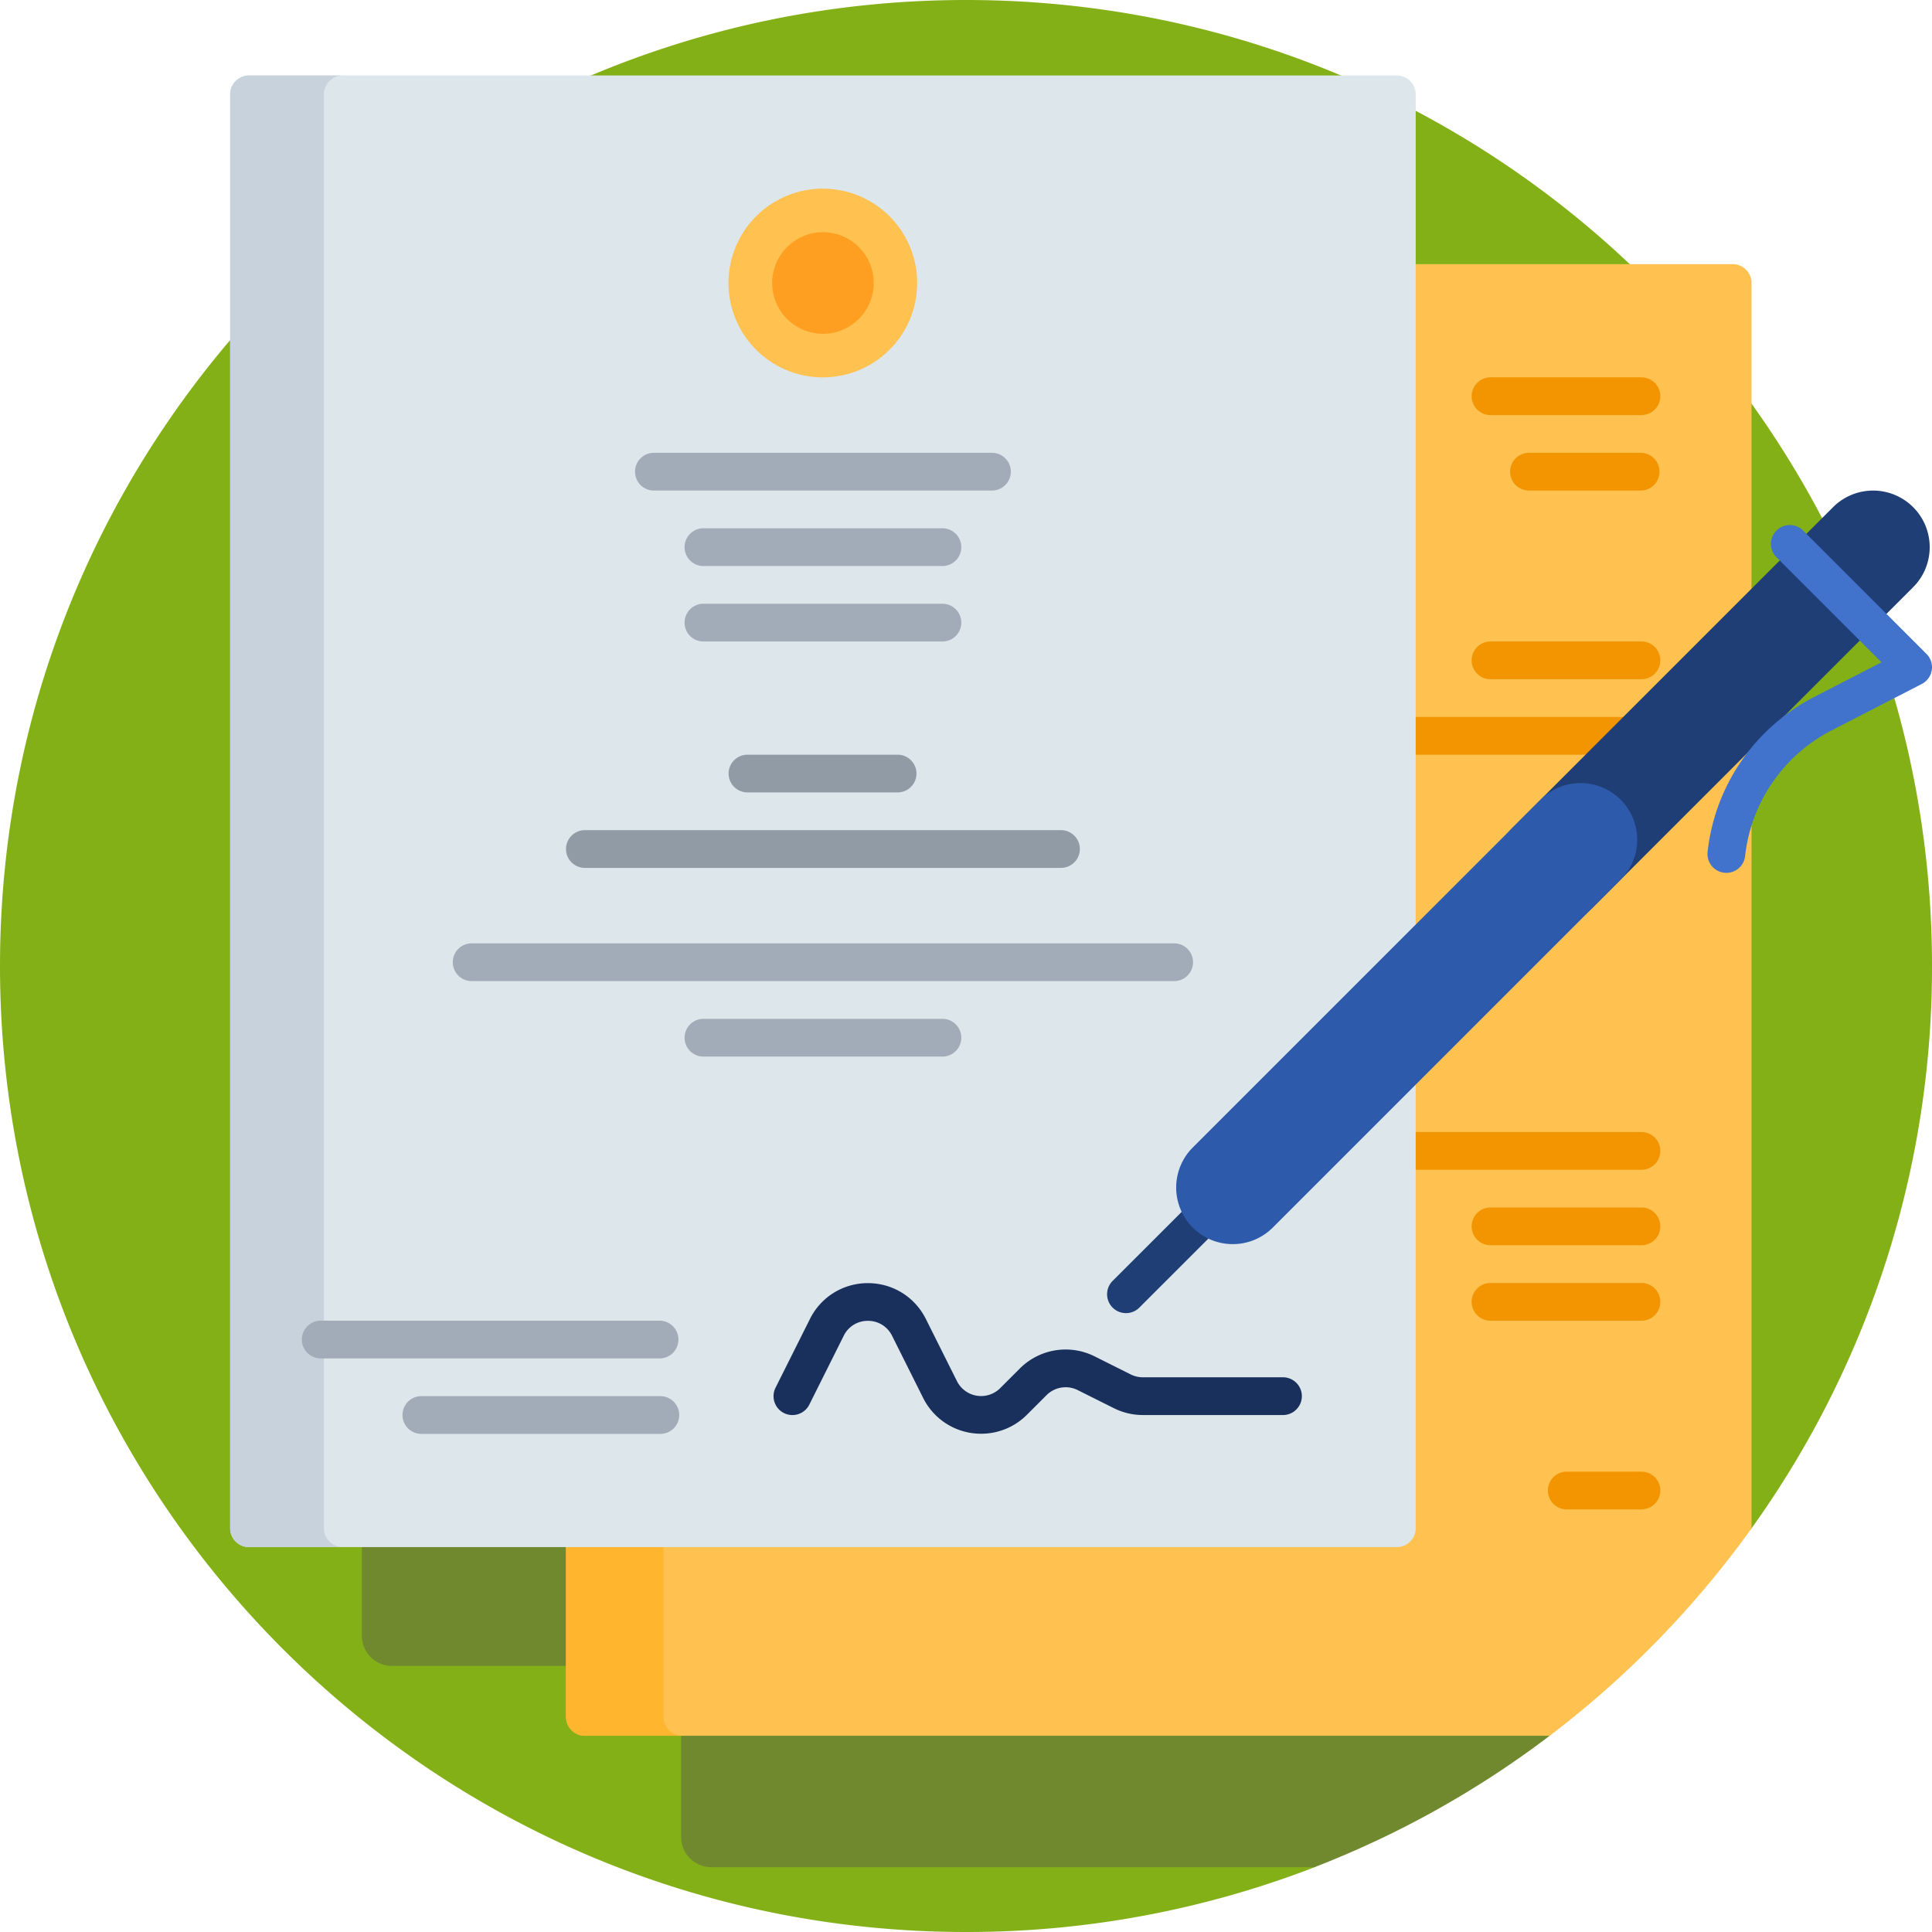 <svg xmlns="http://www.w3.org/2000/svg" width="60" height="60" fill="none" viewBox="0 0 60 60"><g clip-path="url(#a)"><path fill="#84B017" d="M60 30a29.864 29.864 0 0 1-5.605 17.465c-.167.232-1.087.053-1.26.28-1.48 1.946-3.184 3.655-5.088 5.186-.218.175-5.034 2.602-7.287 3.57-.334.143.404 1.355.065 1.487A29.929 29.929 0 0 1 30 60C13.431 60 0 46.569 0 30 0 13.431 13.431 0 30 0c16.569 0 30 13.431 30 30Z"/><path fill="#71892E" d="M49.692 42.704v8.811c-.53.489-1.08.96-1.646 1.416-.218.175.303.806.08.975a29.95 29.95 0 0 1-7.302 4.081H22.09a.938.938 0 0 1-.937-.937v-5.313h-8.977a.937.937 0 0 1-.938-.938V36.453c0-.518.42-.937.938-.937h11.192c.518 0 .937.42.937.937v5.313h24.45c.518 0 .937.42.937.938Z"/><path fill="#FFC14F" d="M54.395 8.79v38.675a30.169 30.169 0 0 1-6.268 6.441H18.164a.586.586 0 0 1-.586-.586V8.79c0-.324.262-.587.586-.587H53.81c.323 0 .586.263.586.586Z"/><path fill="#FFB52D" d="M21.191 53.906h-3.027a.586.586 0 0 1-.586-.586V8.79c0-.324.262-.587.586-.587h3.027a.586.586 0 0 0-.586.586V53.32c0 .324.263.586.586.586Z"/><path fill="#F29500" d="M45.703 12.305c0-.324.262-.586.586-.586h4.688a.586.586 0 0 1 0 1.172h-4.688a.586.586 0 0 1-.586-.586Zm5.274 7.617h-4.688a.586.586 0 0 0 0 1.172h4.688a.586.586 0 0 0 0-1.172Zm0 17.578h-4.688a.586.586 0 0 0 0 1.172h4.688a.586.586 0 0 0 0-1.172Zm0 2.344h-4.688a.586.586 0 1 0 0 1.172h4.688a.586.586 0 0 0 0-1.172Zm0 5.86h-2.344a.586.586 0 0 0 0 1.171h2.344a.586.586 0 0 0 0-1.172Zm0-23.438h-9.375a.586.586 0 0 0 0 1.172h9.375a.586.586 0 0 0 0-1.172Zm0 12.89h-9.375a.586.586 0 0 0 0 1.172h9.375a.586.586 0 0 0 0-1.172Zm0-21.093H47.46a.586.586 0 0 0 0 1.171h3.516a.586.586 0 0 0 0-1.171Z"/><path fill="#DCE6EB" d="M43.379 48.047H7.734a.586.586 0 0 1-.586-.586V2.93c0-.324.263-.586.586-.586H43.38c.324 0 .586.262.586.586v44.53a.586.586 0 0 1-.586.587Z"/><path fill="#C8D2DC" d="M10.645 48.047h-2.91a.586.586 0 0 1-.587-.586V2.93c0-.324.263-.586.586-.586h2.91a.586.586 0 0 0-.585.586v44.53c0 .325.262.587.586.587Z"/><path fill="#909BA6" d="M22.627 24.023c0-.323.262-.585.586-.585H27.9a.586.586 0 0 1 0 1.171h-4.687a.586.586 0 0 1-.586-.586Zm10.322 1.758H18.164a.586.586 0 0 0 0 1.172H32.95a.586.586 0 0 0 0-1.172Z"/><path fill="#A2ABB8" d="M21.094 43.945a.586.586 0 0 1-.586.586h-7.422a.586.586 0 1 1 0-1.172h7.422c.323 0 .586.263.586.586Zm-.586-2.93H9.96a.586.586 0 0 0 0 1.172h10.547a.586.586 0 0 0 0-1.171Zm8.76-24.609h-7.422a.586.586 0 0 0 0 1.172h7.422a.586.586 0 0 0 0-1.172Zm0 2.344h-7.422a.586.586 0 0 0 0 1.172h7.422a.586.586 0 0 0 0-1.172Zm-8.985-3.516H30.83a.586.586 0 0 0 0-1.171H20.283a.586.586 0 0 0 0 1.171Zm8.985 16.407h-7.422a.586.586 0 0 0 0 1.172h7.422a.586.586 0 0 0 0-1.172Zm7.197-2.344H14.648a.586.586 0 0 0 0 1.172h21.817a.586.586 0 0 0 0-1.172Z"/><path fill="#FFC14F" d="M28.484 8.79a2.93 2.93 0 1 1-5.86-.001 2.93 2.93 0 0 1 5.86 0Z"/><path fill="#FF9F22" d="M27.135 8.789a1.577 1.577 0 1 1-3.154 0 1.577 1.577 0 0 1 3.154 0Z"/><path fill="#19305C" d="M40.43 43.36a.586.586 0 0 1-.586.585h-4.35c-.312 0-.623-.073-.9-.212l-1.124-.562a.839.839 0 0 0-.97.158l-.608.608a2.006 2.006 0 0 1-1.423.589 2.006 2.006 0 0 1-1.8-1.112l-.965-1.93a.825.825 0 0 0-.75-.464.825.825 0 0 0-.752.465l-1.068 2.137a.586.586 0 0 1-1.049-.525l1.069-2.136a2 2 0 0 1 1.8-1.112c.766 0 1.456.426 1.799 1.112l.965 1.93a.839.839 0 0 0 1.345.218l.609-.609a2.01 2.01 0 0 1 2.322-.377l1.123.562a.845.845 0 0 0 .376.088h4.351c.324 0 .586.263.586.586Z"/><path fill="#203E76" d="M38.698 36.465c.228.23.228.6 0 .829l-3.315 3.315a.586.586 0 1 1-.829-.83l3.315-3.314a.586.586 0 0 1 .829 0ZM59.414 15.75a1.758 1.758 0 0 0-2.486 0l-9.944 9.944a1.758 1.758 0 1 0 2.486 2.486l9.944-9.944c.686-.686.686-1.8 0-2.486Z"/><path fill="#2E5AAC" d="M37.042 38.123a1.758 1.758 0 0 1 0-2.486l10.773-10.773A1.758 1.758 0 1 1 50.3 27.35L39.528 38.123c-.686.686-1.8.686-2.486 0Z"/><path fill="#4172CC" d="M59.993 20.811a.585.585 0 0 1-.31.43l-2.802 1.444a5 5 0 0 0-2.685 3.901.586.586 0 0 1-1.165-.13 6.169 6.169 0 0 1 3.314-4.813l2.087-1.075-3.244-3.245a.586.586 0 1 1 .828-.828l3.812 3.812c.133.132.194.32.165.504Z"/></g><defs><clipPath id="a"><path fill="#fff" d="M0 0h60v60H0z"/></clipPath></defs></svg>